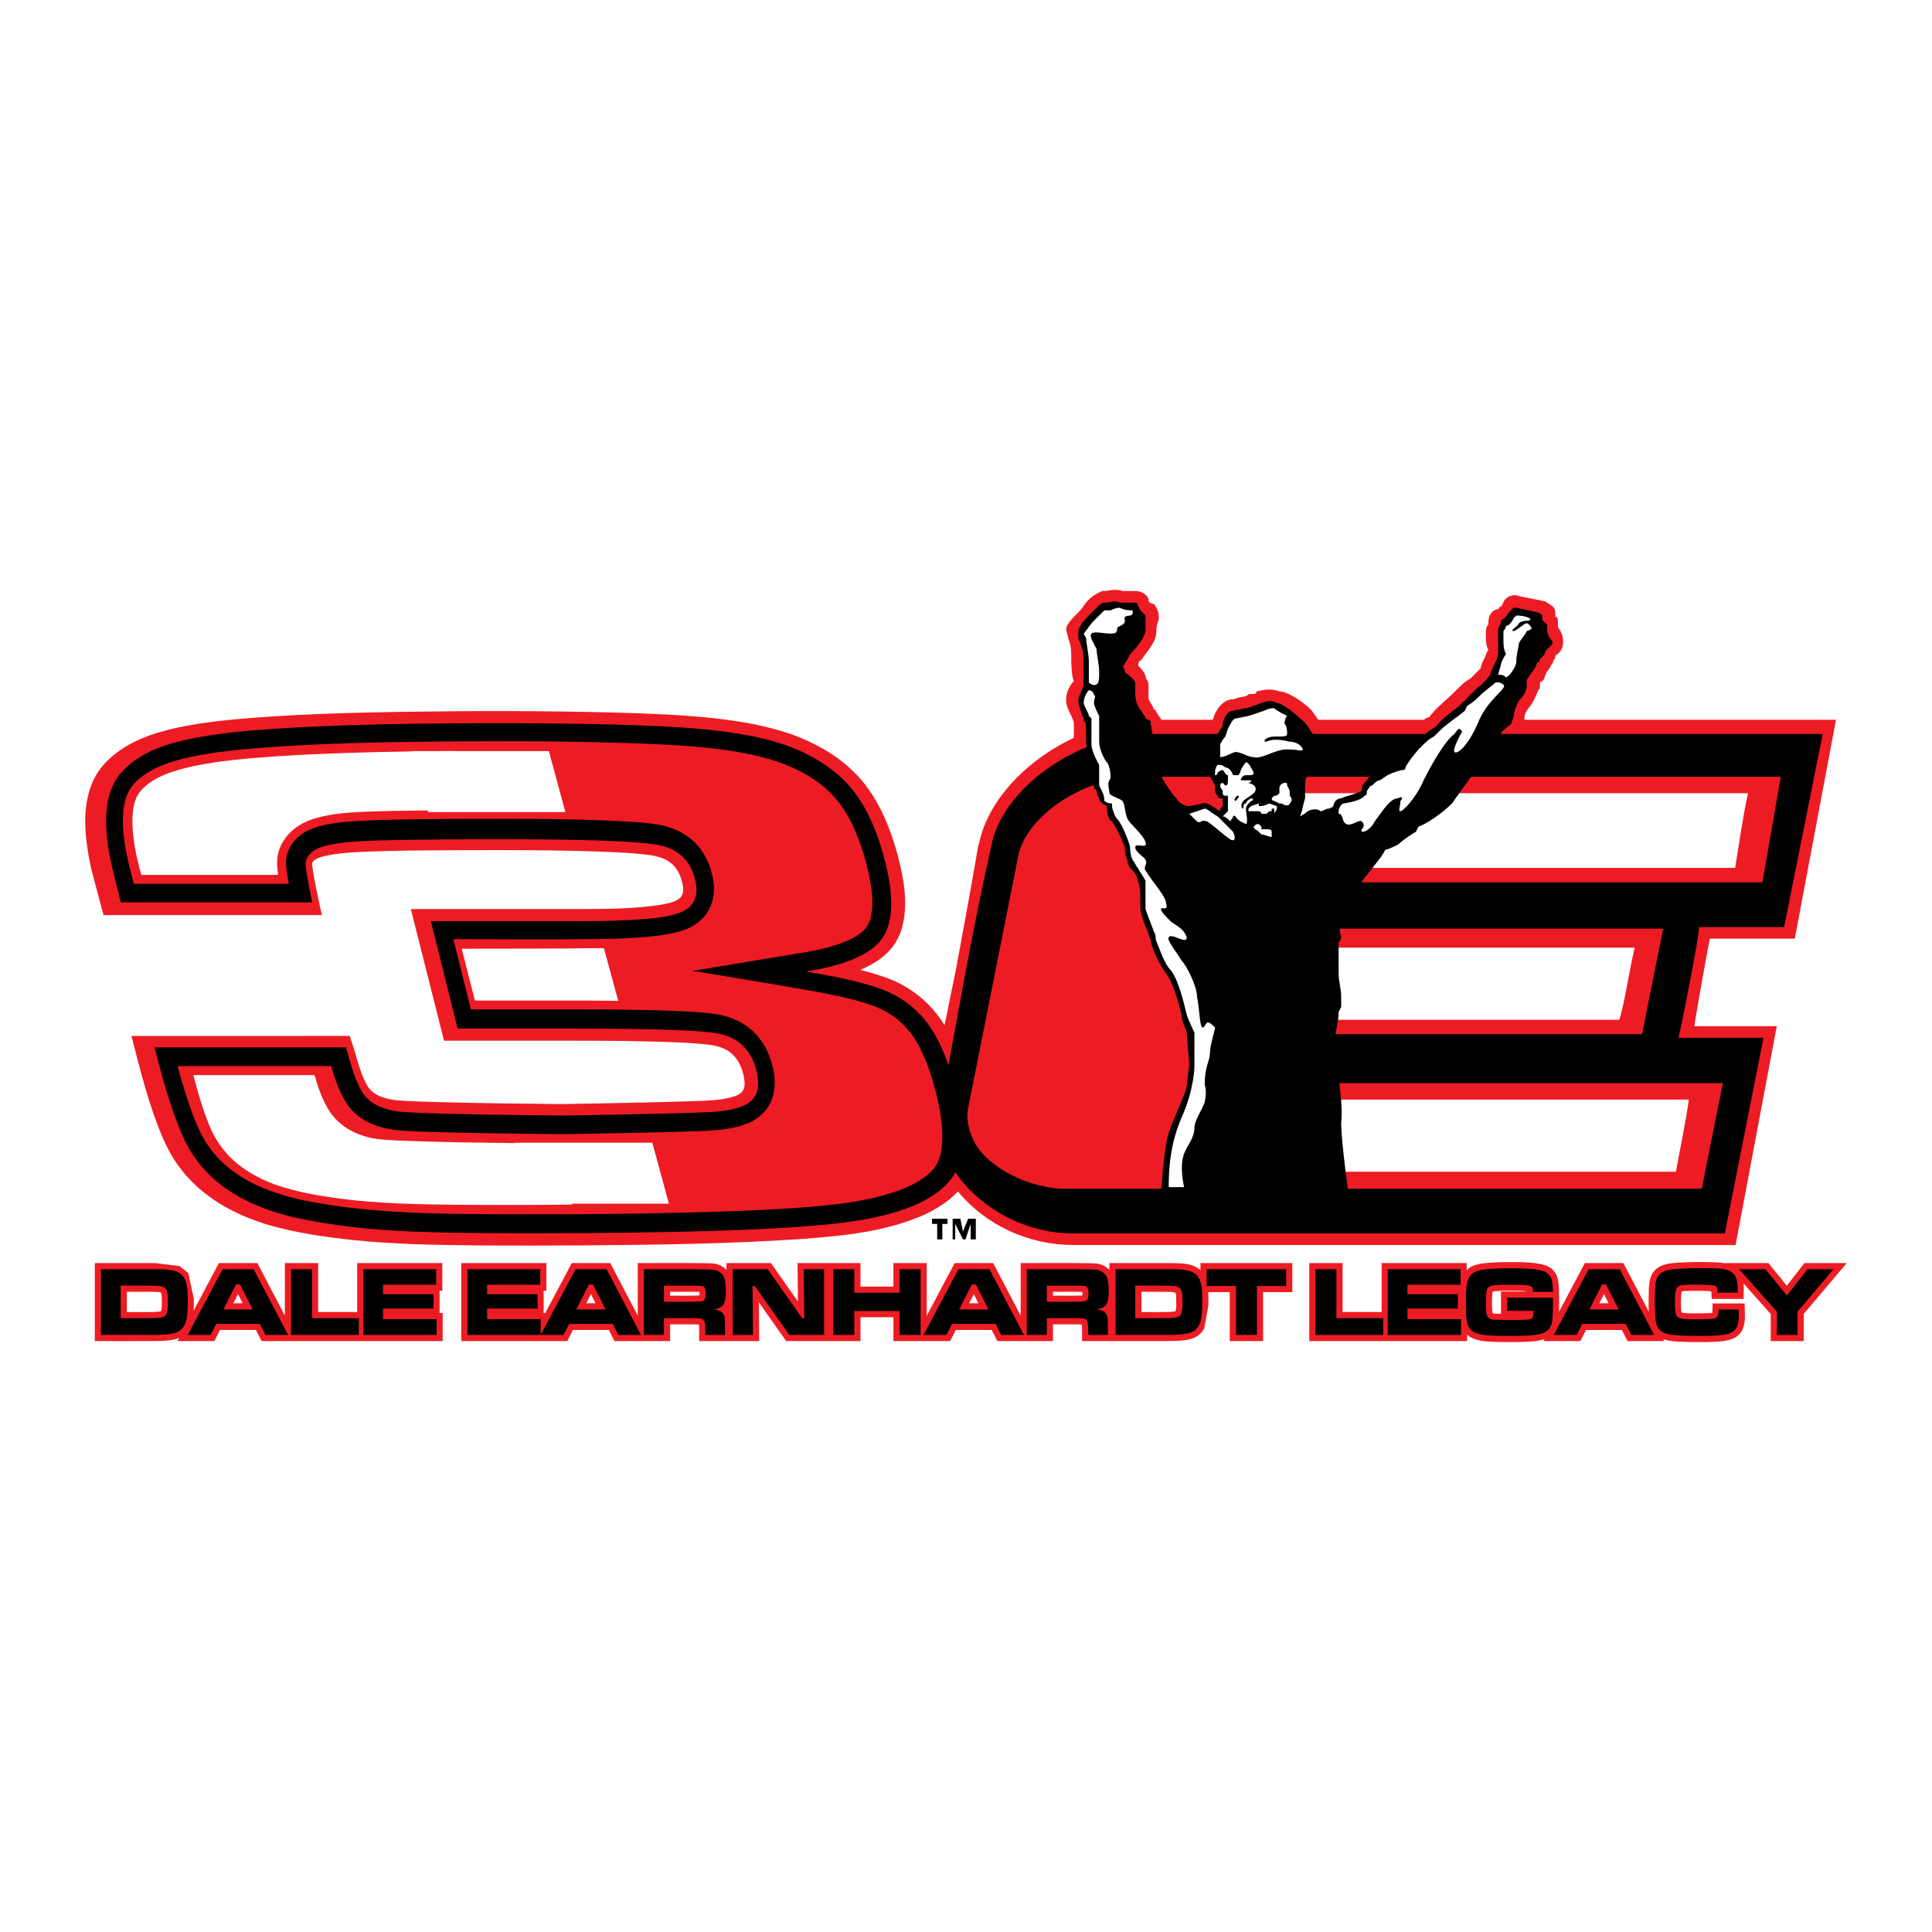 <?xml version="1.0" encoding="utf-8"?>
<!-- Generator: Adobe Illustrator 13.0.0, SVG Export Plug-In . SVG Version: 6.00 Build 14948)  -->
<!DOCTYPE svg PUBLIC "-//W3C//DTD SVG 1.0//EN" "http://www.w3.org/TR/2001/REC-SVG-20010904/DTD/svg10.dtd">
<svg version="1.0" id="Layer_1" xmlns="http://www.w3.org/2000/svg" xmlns:xlink="http://www.w3.org/1999/xlink" x="0px" y="0px"
	 width="192.756px" height="192.756px" viewBox="0 0 192.756 192.756" enable-background="new 0 0 192.756 192.756"
	 xml:space="preserve">
<g>
	<polygon fill-rule="evenodd" clip-rule="evenodd" fill="#FFFFFF" points="0,0 192.756,0 192.756,192.756 0,192.756 0,0 	"/>
	<path fill-rule="evenodd" clip-rule="evenodd" fill="#ED1C24" d="M179.068,93.647l4.11-21.835c0,0-27.23,0-31.084,0l0,0v-0.257
		c0-0.257,0.257-0.771,0.514-1.028c0.771-1.027,0.771-1.798,1.028-1.798v-0.514l0,0l0,0c0-0.257,0.257-0.257,0.257-0.257
		c0.257-0.257,0.257-0.771,0.514-1.027s0.257-0.514,0.514-0.771c0,0,0-0.257,0.257-0.514V65.39c0.514-0.257,0.771-0.771,0.771-1.285
		l0,0l0,0c0-0.513,0-0.77-0.514-1.541v-0.257c0-0.513,0-0.77-0.257-0.77c0-0.514,0-0.771-0.257-1.028l0,0l-0.771-0.514l-2.569-0.514
		c-0.514-0.257-1.284,0-1.541,0.514l-0.257,0.514c-0.257,0-0.257,0.257-0.257,0.257l0,0c-0.514,0-1.027,0.514-1.027,1.284v-0.256
		l0,0v0.513c-0.257,0.257-0.257,0.514-0.257,1.028c0,0.513,0,1.027,0.257,1.541c-0.257,0.257-0.257,0.514-0.257,0.514
		c-0.257,0.514-0.514,1.027-0.514,1.285c-0.257,0.257-0.771,0.771-1.028,1.027c-0.514,0.257-1.027,0.771-1.541,1.285l-0.257,0.257
		c-0.514,0.514-1.799,1.542-2.312,2.312c-0.257,0-0.514,0.257-0.514,0.257c-0.257,0-0.257,0-0.257,0c-0.514,0-8.991,0-10.275,0
		c-0.257-0.257-0.514-0.771-0.771-1.027c-0.771-0.771-2.312-1.798-3.083-1.798c-0.771-0.257-1.284-0.257-2.312,0l0,0
		c0,0.257-0.257,0.257-0.771,0.257c0,0-0.256,0.257-0.514,0.257c-0.256,0-1.027,0.257-1.027,0.257c-1.027,0-1.798,1.028-2.055,2.055
		h-0.257c-0.771,0-3.597,0-4.881,0l-0.514-0.771c0,0,0-0.256-0.257-0.256c0-0.257-0.257-0.514-0.514-1.028c0,0,0-0.771,0-1.027
		c0-0.514,0-0.771-0.257-1.028c0-0.514-0.515-1.027-0.771-1.285c0,0,0-0.514,0.257-0.514c0.515-0.771,1.542-1.798,1.542-2.826
		c0-0.771,0.257-1.284,0.257-1.284v-0.257c0-0.514-0.257-1.028-0.514-1.285c0,0-0.257,0-0.514-0.257v-0.257
		c-0.257-0.514-0.771-0.771-1.285-0.771c0,0-0.771,0-1.284,0c-0.771-0.257-1.541,0-1.798,0h-0.257
		c-0.515,0.257-1.285,0.514-2.056,1.798c-1.027,1.028-1.541,1.541-1.541,2.055l0.257,1.027c0.257,0.514,0.257,1.285,0.257,2.055
		c0,0,0,1.542,0.257,2.055c-0.514,0.514-0.771,1.285-0.771,1.798v0.257c0,0.514,0.514,1.284,0.771,2.055l0,0v0.771
		c0,0.257,0,0.514,0,0.771c-4.881,2.312-8.734,6.422-9.505,10.789v-0.257c-0.257,1.542-0.771,4.624-2.312,12.845l-1.081,5.295
		c-0.484-0.773-1.032-1.478-1.684-2.135c-1.012-0.988-2.152-1.756-3.445-2.33c-1.062-0.449-2.167-0.767-3.283-1.048
		c0.661-0.287,1.271-0.608,1.867-1.014c0.611-0.446,1.102-0.913,1.54-1.532c0.266-0.415,0.466-0.82,0.639-1.281
		c0.802-2.407,0.354-5.036-0.262-7.433c-0.151-0.565-0.314-1.125-0.493-1.682c-0.341-1.026-0.733-2.015-1.209-2.986
		c-0.552-1.088-1.183-2.085-1.968-3.02c-0.792-0.91-1.661-1.678-2.646-2.373c-1.364-0.931-2.822-1.645-4.374-2.203
		c-2.492-0.858-5.087-1.293-7.7-1.589c-3.295-0.352-6.614-0.472-9.925-0.565c-7.171-0.185-14.355-0.179-21.527-0.066
		c-5.376,0.095-10.766,0.246-16.124,0.725c-2.688,0.252-5.417,0.593-8.008,1.381c-0.92,0.292-1.797,0.643-2.649,1.098
		c-0.99,0.549-1.855,1.193-2.622,2.03c-0.45,0.513-0.786,1.033-1.085,1.646c-0.494,1.132-0.698,2.236-0.769,3.465l-0.012,0.715
		c0.034,1.658,0.293,3.246,0.665,4.859l1.161,4.355h21.78c-0.263-1.23-0.534-2.459-0.761-3.696
		c-0.069-0.383-0.135-0.766-0.184-1.151c-0.014-0.118-0.07-0.316,0.003-0.42c0.285-0.387,0.815-0.518,1.254-0.628
		c1.067-0.249,2.172-0.332,3.264-0.392c3.312-0.166,6.642-0.167,9.958-0.183c4.918-0.019,9.844-0.033,14.759,0.157
		c1.549,0.066,3.12,0.129,4.655,0.361c0.888,0.152,1.65,0.438,2.261,1.125c0.465,0.563,0.72,1.245,0.821,1.964
		c0.053,0.496,0.022,0.906-0.383,1.234c-0.539,0.393-1.314,0.508-1.953,0.616c-2.436,0.375-4.956,0.398-7.415,0.412l-17.397,0
		l3.313,13.136h12.706c3.628,0.002,7.263,0.015,10.888,0.18c0.974,0.049,1.949,0.103,2.917,0.228
		c0.675,0.099,1.271,0.257,1.854,0.622c0.974,0.665,1.449,1.746,1.601,2.891c0.026,0.253,0.032,0.491-0.017,0.742
		c-0.149,0.62-0.681,0.8-1.237,0.963c-1.197,0.332-2.451,0.357-3.683,0.4c-4.44,0.146-8.884,0.218-13.326,0.297
		c-4.104-0.041-8.208-0.089-12.311-0.198c-1.305-0.037-2.613-0.071-3.916-0.165c-1.041-0.084-2.359-0.371-3.003-1.28
		c-0.133-0.197-0.246-0.401-0.353-0.614c-0.457-0.945-0.721-1.934-1.015-2.936c-0.159-0.539-0.34-1.073-0.514-1.607H13.12
		c0.861,3.391,1.706,6.832,3.074,10.062c0.349,0.801,0.734,1.553,1.195,2.298c0.357,0.534,0.728,1.029,1.14,1.521
		c0.433,0.482,0.875,0.924,1.356,1.358c0.639,0.539,1.284,1.012,1.987,1.463c0.75,0.45,1.5,0.841,2.296,1.203
		c0.856,0.361,1.708,0.67,2.596,0.947c2.734,0.787,5.579,1.201,8.404,1.505c4.204,0.436,8.431,0.503,12.655,0.542
		c3.751,0.029,7.502,0.017,11.254-0.01c6.946-0.061,13.909-0.158,20.841-0.63c4.179-0.308,8.515-0.716,12.379-2.457
		c0.87-0.419,1.652-0.88,2.413-1.477c0.308-0.26,0.595-0.525,0.859-0.812c2.829,3.407,7.078,5.347,11.57,5.347h66.021l4.11-21.835
		c0,0-6.423,0-8.221,0c0.257-1.799,1.284-7.45,1.541-8.734C172.133,93.647,179.068,93.647,179.068,93.647L179.068,93.647
		L179.068,93.647z M121.012,71.812c-0.257,0-0.257,0-0.257,0l0,0C120.755,71.812,120.755,71.812,121.012,71.812L121.012,71.812z"/>
	<path fill-rule="evenodd" clip-rule="evenodd" fill="#FFFFFF" d="M121.994,74.514c0-0.258,0-0.516,0.258-0.774l0.257-1.024
		c0.258-0.516,0.514-1.028,0.771-1.028l1.284-0.257l0,0l1.542-0.516c0.77-0.255,0.77,0,1.283,0c0,0,0.514,0.257,1.028,0.516
		c0,0.257-0.258,0.512,0,0.77c0,0.516,0,1.028,0,1.286c0,0.254-0.258,0-1.028,0c-1.027,0.254-1.542,0.77-1.027,0.512
		c0.514,0,1.284,0,2.312,0c0.771,0.257,1.542,0.77,1.542,1.028c-0.258,0.257-0.514-0.258-1.542-0.258
		c-1.284,0.258-2.826,1.028-3.34,1.028s-1.54-0.512-2.054-0.512c-0.258,0-1.028,0.258-1.286,0.258
		C121.994,75.284,121.994,74.768,121.994,74.514L121.994,74.514L121.994,74.514z"/>
	<path fill-rule="evenodd" clip-rule="evenodd" fill="#FFFFFF" d="M109.151,62.183c0.514-0.516,1.026-1.028,1.026-1.286l0,0h0.514
		c0.258,0,0.771-0.258,1.028,0c0.514,0,1.027,0,1.284,0c0,0.258,0,0.258,0,0.258c0,0.512-1.026,0.258-0.771,0.77
		c0,0.512-0.771,0.512-0.771,1.028c0,0.258-0.258,0.258-0.771,0.258s-1.54-0.258-1.798,0c-0.256,0.254,0.258,1.024,0.514,1.54
		c0,0.512,0.258,1.798,0.258,2.313c0,0.771,0,1.283-0.514,1.54c0,0-0.258-0.257-0.258-0.516c-0.256-0.77-0.256-2.052-0.256-2.052
		c0-0.773-0.258-1.801-0.258-2.313c0,0,0-0.512-0.256-0.512C108.38,62.953,108.894,62.438,109.151,62.183L109.151,62.183
		L109.151,62.183z"/>
	<path fill-rule="evenodd" clip-rule="evenodd" fill="#FFFFFF" d="M152.565,63.211c-0.258,0-0.771,0.77-1.028,1.024
		c0,0.258,0,1.286-0.257,1.801c0,0.77-0.515,1.798-1.026,1.54c-0.258,0-0.514-0.257-0.514-0.257c0-0.255,0-0.513,0.256-1.028
		c0.258-0.512,0.258-0.77,0.258-1.028l0,0l0,0c0-0.512,0-1.028,0-1.54c0-0.258,0-0.512,0-0.512c0-0.516,0.256-0.516,0.256-0.773
		c0,0,0.514-0.254,0.771-0.512c0,0,0.257-0.258,0.257-0.512c0.257,0,0.771,0.254,1.284,0.254v0.258
		c-0.256,0.258-1.027,0-1.027,0.258c0,0.254-1.028,0.77-0.771,0.77c0.257,0,1.028-0.516,1.284-0.516
		c0.258,0,0.771,0.258,0.771,0.258S152.821,62.953,152.565,63.211L152.565,63.211L152.565,63.211z"/>
	<path fill-rule="evenodd" clip-rule="evenodd" fill="#FFFFFF" d="M125.848,80.42c0.259,0,0.772,0,0.772,0l0.77,0.258l0,0
		c0,0.258,0,0.516-0.258,0.516l0,0l0,0c0-0.258,0-0.258,0-0.258h-0.256l0,0c0,0.258,0,0.258-0.256,0.258h-0.258h-0.515
		c0-0.258-0.256-0.258-0.514-0.258c0,0-0.256,0-0.514,0c-0.256,0-0.256,0-0.256,0c0-0.258,0.256-0.258,0.256-0.258
		c0.258-0.258,0.771-0.258,0.771-0.258l0,0C125.848,80.42,125.848,80.42,125.848,80.42L125.848,80.42L125.848,80.42z"/>
	<path fill-rule="evenodd" clip-rule="evenodd" fill="#FFFFFF" d="M127.132,80.166c0-0.258-0.256-0.258,0-0.516
		c0,0,0-0.258,0.258-0.258h0.257c0.257-0.254,0-0.512,0-0.512c0.257-0.258,0.514-0.512,0.771-0.512h0.256v0.512
		c0,0.258,0,0.512,0,0.512c0.258,0.516,0.258,0.773,0.258,1.028c-0.258,0.258-0.771,0-1.028,0l-0.257-0.254h-0.257
		C127.132,80.166,127.132,80.166,127.132,80.166L127.132,80.166L127.132,80.166z"/>
	<path fill-rule="evenodd" clip-rule="evenodd" d="M123.28,80.166c-0.258,0,0-0.773,0.514-0.773L123.28,80.166L123.28,80.166
		L123.28,80.166z"/>
	<path fill-rule="evenodd" clip-rule="evenodd" d="M154.877,63.981c0,0-0.514-0.516-0.514-1.028v-0.516
		c0-0.254-0.258-0.254-0.258-0.254s0-0.258-0.256-0.258v-0.258c0-0.254,0-0.254,0-0.254l-0.258-0.258l-2.312-0.516
		c-0.257,0-0.257,0-0.257,0l-0.514,0.516c-0.256,0.512-0.77,0.77-0.77,0.77s0,0,0,0.258c0,0,0,0-0.259,0.512c0,0.258,0,0.516,0,0.77
		c0,0.77,0,1.286,0,1.543c0,0.254,0,0.512-0.256,1.028c-0.258,0.512-0.514,1.028-0.514,1.283c-0.258,0.257-0.771,1.028-1.284,1.285
		c-0.514,0.512-1.027,1.028-1.285,1.286l-0.515,0.512c-0.256,0.258-1.798,1.286-2.312,2.056l-0.77,0.512
		c-0.258,0.257-0.771,0.516-1.542,1.285c-0.771,1.028-1.284,1.798-1.284,2.056c-0.258,0-1.027,0-1.542,0.512l-0.77,0.258
		c-0.258,0.258-0.772,0.258-1.028,0.77c-0.258,0.258-0.514,0.516-0.514,0.771v0.258c-0.256,0.258-1.542,0.512-2.056,0.77
		c-0.514,0-0.771,0.516-0.771,0.77c-0.256,0.258-0.514,0.258-0.514,0.258c-0.256,0-0.514,0.258-0.77,0.258
		c-0.259-0.258-0.772-0.258-1.286,0c0,0-0.256,0.258-0.77,0.512c0.256-0.512,0.256-1.028,0.514-1.798v-1.54
		c0,0,0.256-1.028,0.256-1.286c0,0,0.514,0,0.771,0c0.771,0.258,1.284,0.258,1.284-0.257l0,0c0-1.024-1.028-1.54-1.798-1.798l0,0
		c0-0.254,0-0.512,0-0.512l0.256-1.028c-0.256-0.257-0.514-1.028-1.283-1.54c-0.515-0.516-1.799-1.543-2.312-1.543
		c-0.514-0.254-0.77-0.254-1.542,0c0,0-1.283,0.516-1.541,0.516l-1.284,0.255c-0.514,0-1.028,0.773-1.028,1.543l-0.514,0.77
		c0,0.258-0.256,0.512-0.256,0.771c0,0.257,0,0.257,0,0.516c0,0.512,0,1.028,0,1.282l0,0c0,0-0.514,0.516-0.514,1.028l0,0
		c0,0.516,0,0.771,0.257,1.028l0.257,0.516c0,0,0,0.254,0,0.512s0.256,0.512,0.256,0.512c0,0.258,0.258,0.258,0.514,0.258
		c0,0.258,0,0.77,0,0.77c-0.256,0.258-0.256,0.258-0.256,0.516c-0.514-0.258-1.284-1.028-1.798-0.77c0,0-1.028,0.254-1.542,0.254
		c0,0-0.77-0.254-1.027-0.77c-0.515-0.512-1.284-1.798-1.284-1.798c-0.258-0.257-0.514-2.056-0.514-2.056v-0.254
		c0,0-0.515-0.774-0.771-1.028c0-0.258,0.256-0.258,0.256-0.774l0,0l-0.256-1.54c0-0.257,0-0.257,0-0.257l-0.514-0.255
		c0-0.257-0.514-0.773-0.771-1.286c-0.257-0.512-0.257-1.027-0.257-1.54c0-0.258,0-0.774,0-0.774
		c-0.257-0.512-0.77-0.77-1.027-1.024c0,0,0-0.516-0.256-0.516c0.256-0.258,0.77-1.286,0.77-1.286
		c0.257-0.254,1.284-1.282,1.542-2.31c0-0.77,0-1.286,0-1.286v-0.254l0,0l-0.514-0.516l-0.258-0.512
		c0-0.258-0.257-0.258-0.257-0.258s-0.77,0-1.541,0c-0.515-0.258-1.028,0-1.284,0h-0.258c-0.257,0-0.513,0.258-1.54,1.286
		c-1.028,1.024-1.028,1.54-1.028,1.54l0,0v0.77c0.256,0.512,0.515,1.286,0.515,2.056c0,0,0,2.31,0,2.568
		c0,0.257-0.515,1.028-0.515,1.543l0,0c0,0.512,0.256,1.024,0.515,1.797v0.255c0.256,0,0.256,0.516,0.256,1.028v1.028
		c0,1.028,0.514,2.056,0.514,2.313c0,0.512,0.258,1.798,0.258,2.31l0.256,0.258c0,0.258,0.258,0.77,0.258,0.77
		c0,0.258,0.256,0.516,0.771,0.77c0,0.258,0,1.286,0.514,1.543c0.256,0.254,1.028,1.798,1.284,2.568c0,0.258,0,0.77,0.258,1.286
		c0,0.512,0.256,0.77,0.513,1.028c0.257,0.254,0.514,0.77,0.514,1.028c0.258,0.512,0.258,1.282,0.258,1.797v0.771
		c0,1.028,0.77,2.567,0.77,2.567s0,0.258,0.258,0.77c0,0.516,0.771,2.314,1.54,3.342c0.772,1.027,1.286,3.08,1.542,4.107
		c0,0.773,0.514,1.544,0.514,1.798c0,0.258,0.257,3.084,0.257,3.084l-0.257,2.313l0,0c-0.256,1.028-1.283,3.08-1.798,4.624
		c-0.514,1.54-0.771,6.163-0.771,6.421h18.754c0-0.258-0.771-5.394-0.771-7.449c0.258-1.798-0.514-6.679-0.771-6.421
		c0-0.258,0-0.258,0-0.517c0-0.512,0-0.77,0-1.027c0.257-1.028,0.514-2.311,0.514-3.08l0.257-0.516c0-0.258,0-0.513,0-1.028
		c0-0.77-0.257-1.54-0.257-2.31c0-0.258,0-0.516,0-0.773c0-0.254,0-0.513,0-1.025v-0.773v-0.512c0,0,0.257-0.258,0.257-0.512
		c0-0.258-0.257-0.774-0.257-2.056c0,0,0,0,0-0.258l0,0c0.257-0.516,0.771-1.286,0.771-1.54l0.514-0.257l1.284-1.798
		c1.028-1.286,2.056-2.571,2.056-2.826c0.258,0,1.284-0.516,1.284-0.516c0.258-0.254,1.286-1.028,1.8-1.282l0.256-0.516
		c0.771-0.258,2.312-1.282,3.34-2.31c0,0,1.798-2.571,2.056-2.826c0.256,0,0.771-0.516,1.54-1.544
		c0.771-1.028,1.027-2.31,1.286-2.568c0-0.257,0.77-0.77,1.025-1.028l0.258-0.77c0-0.516,0.257-1.028,0.514-1.54
		c0.771-0.774,0.771-1.286,0.771-1.543l0,0l0,0c0,0,0-0.258,0-0.512l0.514-0.771c0.258-0.258,0.515-0.773,0.515-1.028h0.256
		c0,0,0,0,0-0.258l0.514-0.516c0,0,0-0.254,0.258-0.512c0.256-0.258,0.514-0.516,0.514-0.516V63.981L154.877,63.981L154.877,63.981z
		"/>
	<path fill-rule="evenodd" clip-rule="evenodd" fill="#FFFFFF" d="M174.399,88.127l1.8-10.533h-61.396
		c-5.138,0-10.791,3.854-11.561,7.965l-4.882,25.174c-0.256,1.285,0.258,3.083,1.286,4.369c1.798,2.052,4.623,3.338,7.449,3.596
		h61.396l2.056-10.533c0,0-32.625,0-45.983,0l0.77-4.882c11.303,0,37.507,0,37.507,0l2.056-10.533c0,0-27.745,0-37.507,0
		l1.028-4.624C138.437,88.127,174.399,88.127,174.399,88.127L174.399,88.127L174.399,88.127z"/>
	<path fill-rule="evenodd" clip-rule="evenodd" d="M177.997,92.497l3.854-19.269h-67.048c-7.193,0-14.9,5.394-15.928,11.303l0,0
		c-0.257,1.286-1.028,4.366-2.568,12.589l-2.312,12.585c-0.258,0.773-0.258,1.286-0.258,1.798c0,2.313,0.772,4.627,2.312,6.425
		c2.569,3.08,6.68,5.136,11.047,5.136h64.992l3.854-19.521c0,0-7.193,0-8.477,0c0.257-1.028,2.055-10.018,2.055-11.045
		C170.548,92.497,177.997,92.497,177.997,92.497L177.997,92.497L177.997,92.497z"/>
	<path fill-rule="evenodd" clip-rule="evenodd" fill="#ED1C24" d="M175.833,88.029l1.838-10.533h-64.062
		c-5.36,0-11.244,3.854-12.032,7.965l-5,25.174c-0.262,1.285,0.28,3.083,1.357,4.369c1.884,2.052,4.837,3.338,7.786,3.596h64.062
		l2.105-10.533c0,0-34.041,0-47.979,0l0.785-4.882c11.794,0,39.135,0,39.135,0l2.105-10.533c0,0-28.949,0-39.134,0l1.055-4.624
		C138.309,88.029,175.833,88.029,175.833,88.029L175.833,88.029L175.833,88.029z"/>
	<path fill-rule="evenodd" clip-rule="evenodd" fill="#FFFFFF" d="M125.848,79.138c-4.88,0-8.991,37.763-1.027,37.763
		c15.929,0,36.992,0,42.388,0c0.257-1.544,1.026-5.14,1.284-7.195c-3.34,0-45.983,0-45.983,0l1.542-7.962c0,0,35.192,0,37.506,0
		c0.514-1.543,1.026-5.139,1.54-7.194c-3.34,0-37.763,0-37.763,0l1.798-7.962c0,0,43.416,0,45.984,0
		c0.258-1.543,0.77-5.139,1.283-7.449C171.832,79.138,142.289,79.138,125.848,79.138L125.848,79.138L125.848,79.138z"/>
	<path fill-rule="evenodd" clip-rule="evenodd" d="M154.877,63.981c0,0-0.514-0.516-0.514-1.028v-0.516
		c0-0.254-0.258-0.254-0.258-0.254s0-0.258-0.256-0.258v-0.258c0-0.254,0-0.254,0-0.254l-0.258-0.258l-2.312-0.516
		c-0.257,0-0.257,0-0.257,0l-0.514,0.516c-0.256,0.512-0.77,0.77-0.77,0.77s0,0,0,0.258c0,0,0,0-0.259,0.512c0,0.258,0,0.516,0,0.77
		c0,0.77,0,1.286,0,1.543c0,0.254,0,0.512-0.256,1.028c-0.258,0.512-0.514,1.028-0.514,1.283c-0.258,0.257-0.771,1.028-1.284,1.285
		c-0.514,0.512-1.027,1.028-1.285,1.286l-0.515,0.512c-0.256,0.258-1.798,1.286-2.312,2.056l-0.77,0.512
		c-0.258,0.257-0.771,0.516-1.542,1.285c-0.771,1.028-1.284,1.798-1.284,2.056c-0.258,0-1.027,0-1.542,0.512l-0.77,0.258
		c-0.258,0.258-0.772,0.258-1.028,0.77c-0.258,0.258-0.514,0.516-0.514,0.771v0.258c-0.256,0.258-1.542,0.512-2.056,0.77
		c-0.514,0-0.771,0.516-0.771,0.77c-0.256,0.258-0.514,0.258-0.514,0.258c-0.256,0-0.514,0.258-0.77,0.258
		c-0.259-0.258-0.772-0.258-1.286,0c0,0-0.256,0.258-0.77,0.512c0.256-0.512,0.256-1.028,0.514-1.798v-1.54
		c0,0,0.256-1.028,0.256-1.286c0,0,0.514,0,0.771,0c0.771,0.258,1.284,0.258,1.284-0.257l0,0c0-1.024-1.028-1.54-1.798-1.798l0,0
		c0-0.254,0-0.512,0-0.512l0.256-1.028c-0.256-0.257-0.514-1.028-1.283-1.54c-0.515-0.516-1.799-1.543-2.312-1.543
		c-0.514-0.254-0.77-0.254-1.542,0c0,0-1.283,0.516-1.541,0.516l-1.284,0.255c-0.514,0-1.028,0.773-1.028,1.543l-0.514,0.77
		c0,0.258-0.256,0.512-0.256,0.771c0,0.257,0,0.257,0,0.516c0,0.512,0,1.028,0,1.282l0,0c0,0-0.514,0.516-0.514,1.028l0,0
		c0,0.516,0,0.771,0.257,1.028l0.257,0.516c0,0,0,0.254,0,0.512s0.256,0.512,0.256,0.512c0,0.258,0.258,0.258,0.514,0.258
		c0,0.258,0,0.77,0,0.77c-0.256,0.258-0.256,0.258-0.256,0.516c-0.514-0.258-1.284-1.028-1.798-0.77c0,0-1.028,0.254-1.542,0.254
		c0,0-0.77-0.254-1.027-0.77c-0.515-0.512-1.284-1.798-1.284-1.798c-0.258-0.257-0.514-2.056-0.514-2.056v-0.254
		c0,0-0.515-0.774-0.771-1.028c0-0.258,0.256-0.258,0.256-0.774l0,0l-0.256-1.54c0-0.257,0-0.257,0-0.257l-0.514-0.255
		c0-0.257-0.514-0.773-0.771-1.286c-0.257-0.512-0.257-1.027-0.257-1.54c0-0.258,0-0.774,0-0.774
		c-0.257-0.512-0.77-0.77-1.027-1.024c0,0,0-0.516-0.256-0.516c0.256-0.258,0.77-1.286,0.77-1.286
		c0.257-0.254,1.284-1.282,1.542-2.31c0-0.77,0-1.286,0-1.286v-0.254l0,0l-0.514-0.516l-0.258-0.512
		c0-0.258-0.257-0.258-0.257-0.258s-0.77,0-1.541,0c-0.515-0.258-1.028,0-1.284,0h-0.258c-0.257,0-0.513,0.258-1.54,1.286
		c-1.028,1.024-1.028,1.54-1.028,1.54l0,0v0.77c0.256,0.512,0.515,1.286,0.515,2.056c0,0,0,2.31,0,2.568
		c0,0.257-0.515,1.028-0.515,1.543l0,0c0,0.512,0.256,1.024,0.515,1.797v0.255c0.256,0,0.256,0.516,0.256,1.028v1.028
		c0,1.028,0.514,2.056,0.514,2.313c0,0.512,0.258,1.798,0.258,2.31l0.256,0.258c0,0.258,0.258,0.77,0.258,0.77
		c0,0.258,0.256,0.516,0.771,0.77c0,0.258,0,1.286,0.514,1.543c0.256,0.254,1.028,1.798,1.284,2.568c0,0.258,0,0.77,0.258,1.286
		c0,0.512,0.256,0.77,0.513,1.028c0.257,0.254,0.514,0.77,0.514,1.028c0.258,0.512,0.258,1.282,0.258,1.797v0.771
		c0,1.028,0.77,2.567,0.77,2.567s0,0.258,0.258,0.77c0,0.516,0.771,2.314,1.54,3.342c0.772,1.027,1.286,3.08,1.542,4.107
		c0,0.773,0.514,1.544,0.514,1.798c0,0.258,0.257,3.084,0.257,3.084l-0.257,2.313l0,0c-0.256,1.028-1.283,3.08-1.798,4.624
		c-0.514,1.54-0.771,6.163-0.771,6.421h18.754c0-0.258-0.771-5.394-0.771-7.449c0.258-1.798-0.514-6.679-0.771-6.421
		c0-0.258,0-0.258,0-0.517c0-0.512,0-0.77,0-1.027c0.257-1.028,0.514-2.311,0.514-3.08l0.257-0.516c0-0.258,0-0.513,0-1.028
		c0-0.77-0.257-1.54-0.257-2.31c0-0.258,0-0.516,0-0.773c0-0.254,0-0.513,0-1.025v-0.773v-0.512c0,0,0.257-0.258,0.257-0.512
		c0-0.258-0.257-0.774-0.257-2.056c0,0,0,0,0-0.258l0,0c0.257-0.516,0.771-1.286,0.771-1.54l0.514-0.257l1.284-1.798
		c1.028-1.286,2.056-2.571,2.056-2.826c0.258,0,1.284-0.516,1.284-0.516c0.258-0.254,1.286-1.028,1.8-1.282l0.256-0.516
		c0.771-0.258,2.312-1.282,3.34-2.31c0,0,1.798-2.571,2.056-2.826c0.256,0,0.771-0.516,1.54-1.544
		c0.771-1.028,1.027-2.31,1.286-2.568c0-0.257,0.77-0.77,1.025-1.028l0.258-0.77c0-0.516,0.257-1.028,0.514-1.54
		c0.771-0.774,0.771-1.286,0.771-1.543l0,0l0,0c0,0,0-0.258,0-0.512l0.514-0.771c0.258-0.258,0.515-0.773,0.515-1.028h0.256
		c0,0,0,0,0-0.258l0.514-0.516c0,0,0-0.254,0.258-0.512c0.256-0.258,0.514-0.516,0.514-0.516V63.981L154.877,63.981L154.877,63.981z
		"/>
	<path fill-rule="evenodd" clip-rule="evenodd" fill="#FFFFFF" d="M121.738,74.256c0,0,0.256-0.516,0.514-0.77l0.257-0.771
		c0.258-0.516,0.514-1.028,0.771-1.028l1.284-0.257l0,0l1.542-0.516c0.514-0.255,0.77-0.255,1.025-0.255
		c0.258,0.255,0.771,0.512,1.286,0.771c0,0-0.258,0.257-0.258,0.77c0.258,0.258,0.258,0.771,0.258,1.028
		c0,0.258-0.258,0.258-1.286,0.258c-0.77,0-1.284,0.512-0.77,0.512c0.514-0.258,1.284-0.258,2.312,0c0.771,0,1.284,0.516,1.284,0.77
		c0,0.258-0.256,0-1.54,0c-1.286,0-2.57,1.028-3.34,0.774c-0.514,0-1.284-0.516-1.798-0.516c-0.258,0-1.028,0.516-1.542,0.516
		C121.738,75.026,121.738,74.514,121.738,74.256L121.738,74.256L121.738,74.256z"/>
	<path fill-rule="evenodd" clip-rule="evenodd" fill="#FFFFFF" d="M118.655,81.193l1.541-0.516c0.258,0,0.771,0.516,1.284,0.77
		l1.542,1.543c0.258,0.512,0.258,1.028-0.256,0.77c-0.772-0.516-1.542-1.286-2.312-1.798c-0.771-0.258-0.514,0.254-1.027,0
		C119.169,81.706,118.912,81.448,118.655,81.193L118.655,81.193L118.655,81.193L118.655,81.193z"/>
	<path fill-rule="evenodd" clip-rule="evenodd" fill="#FFFFFF" d="M109.151,61.925c0.514-0.512,1.026-1.028,1.026-1.028l0,0h0.514
		c0.258,0,0.514-0.258,1.028-0.258c0.514,0.258,1.027,0.258,1.284,0.258v0.258c0,0.512-1.026,0-0.771,0.77
		c0,0.512-0.771,0.512-0.771,0.77c0,0.516-0.258,0.516-0.771,0.516s-1.54-0.258-1.798,0c-0.256,0.254,0.258,1.024,0.514,1.54
		c0,0.512,0.258,1.54,0.258,2.313c0,0.771,0,1.283-0.514,1.283c0,0-0.258,0-0.514-0.258c0-0.77,0-2.052,0-2.052
		c0-0.773-0.258-1.801-0.258-2.313l-0.256-0.512C108.38,62.953,108.638,62.438,109.151,61.925L109.151,61.925L109.151,61.925z"/>
	<path fill-rule="evenodd" clip-rule="evenodd" fill="#FFFFFF" d="M120.196,109.963c-0.256,0.771-1.027,1.798-1.027,2.568
		c0,1.027-0.771,1.798-1.026,2.571c-0.514,1.282,0,3.338,0,3.338h-1.542c0-3.084,0.515-5.136,1.284-6.938
		c1.284-2.826,1.284-5.136,1.284-5.136v-3.084c0-0.258,0-0.258,0-0.258s-0.514-1.024-0.771-1.798
		c-0.256-1.027-0.77-3.338-1.542-4.366c-0.77-0.77-1.283-2.568-1.54-3.083c0-0.77-0.258-0.77-0.258-1.028
		c0,0-0.514-1.282-0.77-2.056v-0.77c0-0.77,0-1.54,0-2.052c-0.258-0.516-0.514-0.774-0.771-1.286
		c-0.257-0.258-0.257-0.516-0.514-0.77c-0.257-0.516-0.257-1.286-0.257-1.286l0,0c0-0.258-0.77-2.313-1.284-2.826
		c-0.258-0.258-0.514-1.028-0.514-1.286v-0.254c-0.514,0-0.771-0.258-0.771-0.258c0-0.258,0-0.516-0.257-1.028l-0.256-0.512
		c0,0,0-1.286,0-1.801c0-0.254,0-0.254,0-0.254s-0.771-1.286-0.771-2.056v-1.028c0-0.77,0-1.285,0-1.54l-0.256-0.257
		c0-0.258-0.514-1.028-0.514-1.286l0,0c0-0.512,0.256-1.028,0.514-1.282c0.256,0,0.514,0.254,0.514,0.512c0.256,0,0,0.257,0,0.77
		c0,0.258,0.256,0.771,0.514,1.286c0,0.257,0,1.797,0,2.568c0,0.77,0.513,1.797,0.771,2.056c0.256,0.258,0.514,1.54,0.256,1.797
		c-0.256,0.258,0,1.028,0,1.286c0,0.254,1.028,0.512,1.286,0.77c0.256,0.258,0.256,1.286,0.514,1.798
		c0.256,0.512,1.54,1.54,1.798,2.313c0.256,0.77-1.028,0-1.028,0.512s1.028,1.028,1.028,1.286c0.256,0.254-0.258,0.77,0,1.028
		c0.77,1.282,2.054,2.568,2.054,3.338c0.258,0.77-0.514,0.258-0.514,0.512c0,0.258,0.514,0.774,1.027,1.286
		c0.772,0.516,1.286,0.77,1.542,1.544c0,0.77-1.542-0.516-1.798,0c-0.258,0.254,1.028,1.797,1.284,2.31
		c0.514,0.513,1.542,2.568,1.542,3.596c0.256,1.286,0.256,2.826,0.514,3.084c0.256,0,0.256-0.258,0.514-0.513
		c0.257,0,0.514,0.255,0.771,0.513c0,0.258-0.514,1.798-0.514,2.567c0,0.771-0.515,1.286-0.515,3.084
		C120.196,108.423,120.454,108.677,120.196,109.963L120.196,109.963L120.196,109.963z"/>
	<path fill-rule="evenodd" clip-rule="evenodd" fill="#FFFFFF" d="M149.996,68.604c0,0.258-1.798,1.54-2.568,3.596
		c-1.027,2.314-2.056,3.083-2.313,2.826c-0.256-0.258,0.771-2.056,0.771-2.056c-0.258-0.255-0.258-0.512-0.771,0.257
		c-0.77,0.512-2.054,2.568-3.082,4.624c-0.77,1.798-2.056,3.084-2.312,3.084c-0.258,0,0-0.516,0-1.028
		c0.256-0.258,0.256-0.516-0.258-0.258c-0.77,0-1.54,1.286-2.312,2.313c-0.515,1.028-1.54,1.282-1.284,0.77
		c0.256-0.258,0.256-0.516,0-0.77c-0.256-0.258-1.028,0.512-1.542,0.254c-0.514-0.254-0.256-1.024-0.771-1.024v-0.258l0,0
		c0-0.258,0.257-0.77,0.515-0.77c0,0,1.798-0.258,2.054-0.773c0.258,0,0.258-0.254,0.258-0.512c0.256-0.258,0.256-0.512,0.514-0.512
		c0.257-0.258,0.515-0.516,0.771-0.516l0.771-0.512c0.513-0.258,1.284-0.516,1.54-0.516c0,0,0.258,0,0.258-0.257
		c0,0,0-0.254,1.284-1.798c0.771-0.77,1.028-1.028,1.542-1.282l0.514-0.516c0.771-0.771,2.312-1.798,2.568-2.056l0.258-0.513
		c0.514-0.258,1.027-0.77,1.284-1.027c0.514-0.512,1.283-1.028,1.541-1.286h0.256C149.74,68.089,150.254,68.347,149.996,68.604
		L149.996,68.604L149.996,68.604z"/>
	<path fill-rule="evenodd" clip-rule="evenodd" fill="#FFFFFF" d="M152.308,62.953c0,0.258-0.771,1.028-0.771,1.282
		c0,0.258-0.257,1.028-0.257,1.801c0,0.512-0.771,1.54-1.026,1.54c-0.258-0.257-0.514-0.257-0.772-0.257
		c0-0.255,0.259-0.771,0.259-1.028c0.256-0.77,0.514-1.028,0.514-1.028l0,0l0,0c-0.258-0.512-0.258-1.028-0.258-1.54
		c0-0.258,0-0.512,0-0.77c0.258-0.258,0.258-0.516,0.258-0.516c0.256,0,0.512-0.254,0.77-0.77l0.257-0.254
		c0.257,0,0.771,0,1.285,0.254c0,0,0.256,0,0,0.258c-0.258,0-0.771,0-1.028,0.258c0,0.254-1.027,0.77-0.514,0.77
		c0.257,0,1.028-0.77,1.284-0.77c0.258,0,0.514,0.512,0.514,0.512S152.565,62.953,152.308,62.953L152.308,62.953L152.308,62.953z"/>
	<path fill-rule="evenodd" clip-rule="evenodd" fill="#FFFFFF" d="M125.848,83.246l-0.256-0.254
		c-0.258-0.258-0.514-0.258-0.514-0.516l0,0c0.256-0.258,0.256-0.258,0.514-0.258l0.256,0.258v0.258c0.259,0,0.515,0,0.515,0
		c0.258,0,0.514,0,0.514,0.258c0,0,0,0,0,0.254v0.258C126.62,83.503,126.106,83.246,125.848,83.246L125.848,83.246L125.848,83.246z"
		/>
	<path fill-rule="evenodd" clip-rule="evenodd" fill="#FFFFFF" d="M125.848,80.42c0.259,0,0.772-0.254,0.772-0.254l0.77,0.254v0.258
		c0,0.258-0.258,0.258-0.258,0.516l0,0c0,0,0,0,0-0.258v-0.258h-0.256v0.258c-0.256,0-0.256,0-0.256,0l-0.258,0.258
		c-0.256,0-0.515,0-0.515,0c0-0.258-0.256-0.258-0.514-0.258c-0.256,0-0.256,0-0.77,0v-0.258c0,0,0,0,0.256-0.258l0.771-0.254v0.254
		C125.592,80.42,125.592,80.42,125.848,80.42L125.848,80.42L125.848,80.42z"/>
	<path fill-rule="evenodd" clip-rule="evenodd" fill="#FFFFFF" d="M127.132,79.908c-0.256,0-0.256-0.258-0.256-0.258
		c0.256-0.258,0.256-0.258,0.256-0.258c0.258,0,0.258,0,0.515-0.254v-0.516c0-0.254,0.257-0.512,0.514-0.512
		c0.258,0,0.258,0,0.258,0.258l0.256,0.512c0,0.258,0,0.258,0,0.512c0.258,0.258,0.258,0.516,0,0.773c0,0.254-0.514,0.254-0.771,0
		h-0.257L127.132,79.908L127.132,79.908L127.132,79.908L127.132,79.908z"/>
	<path fill-rule="evenodd" clip-rule="evenodd" fill="#FFFFFF" d="M124.307,78.11c0.258,0,0,0,0.258,0c0,0,0.256,0,0.256-0.258
		h-0.514h-0.256l0,0h-0.257c0-0.257,0.257-0.512,0.513-0.512h0.514c0.258,0,0.258-0.258,0.258-0.258
		c-0.258-0.516-0.514-1.028-0.771-1.028c0,0-0.256,0.258-0.513,0.77c0,0.258-0.258,0.516-0.258,0.516l0,0h-0.514
		c0,0-0.256-0.773-0.771-0.773c-0.258-0.254-0.514-0.254-0.514-0.254l0,0c0,0,0,0-0.258,0c0,0-0.256,0.254-0.256,0.77v0.258
		c0,0,0.256,0,0.256-0.258c0,0,0.258-0.258,0.514-0.258c0.258,0.258,0.258,0.516,0.515,0.516c0,0.254,0,0.254,0,0.512
		c0,0.258,0,0.516-0.257,0.516l-0.258-0.258c-0.256,0-0.256,0.258-0.256,0.258c0,0.254,0.256,0.512,0.256,0.512
		c0,0.258,0,0.258,0,0.258c0,0.254,0.258,0.254,0.258,0.254h0.257c0,0,0,0,0,0.258l0,0v0.258v0.77c0,0.258,0,0.258,0,0.258
		s-0.257,0.258-0.515,0.512c0.258,0,0.515,0.258,0.772,0.516c0-0.258,0.256-0.258,0.256-0.516c0.258-0.254,0.258,0.258,0.771,0.516
		l0.513,0.254c0.258-0.254,0-1.024,0-1.54c0-0.258,0.258-0.512,0.514-0.77c0.258,0,0.258-0.258,0-0.258c0,0-0.514,0.258-0.514,0.516
		c-0.256,0-0.256,0.254-0.256,0.512c-0.257,0-0.257-0.512,0-0.77c0.256-0.258,0.77-0.516,1.027-0.77
		C125.592,78.622,125.078,78.11,124.307,78.11L124.307,78.11L124.307,78.11z"/>
	<path fill-rule="evenodd" clip-rule="evenodd" d="M123.28,79.908c-0.258,0,0-0.516,0.256-0.516
		C123.794,79.392,123.28,79.908,123.28,79.908L123.28,79.908L123.28,79.908z"/>
	<path fill-rule="evenodd" clip-rule="evenodd" d="M94.532,121.594h-1.542v0.516h0.514v1.54h0.514v-1.54h0.514V121.594
		L94.532,121.594L94.532,121.594z M97.358,121.594h-0.77l-0.514,1.286l0,0l-0.258-1.286h-0.77v2.056h0.257v-1.54l0,0l0.771,1.54
		h0.256l0.514-1.54l0,0v1.54h0.514V121.594L97.358,121.594z"/>
	<path fill-rule="evenodd" clip-rule="evenodd" d="M31.142,90.027H12.05l-0.74-2.979c-1.165-4.672-0.928-7.965,0.714-9.88
		c1.038-1.234,2.56-2.178,4.564-2.832c2.001-0.654,4.843-1.138,8.52-1.455c5.624-0.484,13.749-0.726,24.373-0.726
		c9.244,0,15.957,0.184,20.14,0.545c4.181,0.364,7.44,1.042,9.776,2.037c2.473,1.045,4.396,2.441,5.762,4.186
		c1.367,1.748,2.427,4.136,3.184,7.167c0.877,3.518,0.755,6.047-0.363,7.587c-1.119,1.54-3.646,2.625-7.581,3.255
		c3.972,0.654,6.745,1.346,8.314,2.074c1.678,0.776,3.035,1.92,4.075,3.437c1.041,1.516,1.895,3.608,2.559,6.273
		c1.017,4.074,0.881,7.018-0.402,8.837c-1.629,2.231-5.203,3.704-10.716,4.42c-5.516,0.713-16.151,1.071-31.909,1.071
		c-5.824,0-10.222-0.093-13.192-0.273c-2.971-0.184-5.857-0.54-8.662-1.077c-6.182-1.191-10.243-3.931-12.179-8.218
		c-0.924-2.021-1.878-5.016-2.868-8.983h19.089c0.147,0.463,0.239,0.766,0.274,0.91c0.523,1.968,1.089,3.308,1.703,4.023
		c0.615,0.718,1.612,1.196,2.992,1.438c1.208,0.194,6.816,0.34,16.823,0.437c8.304-0.144,13.21-0.264,14.715-0.359
		s2.628-0.338,3.371-0.721c1.137-0.601,1.502-1.729,1.089-3.386c-0.515-2.063-1.775-3.3-3.781-3.709
		c-1.602-0.336-6.407-0.506-14.415-0.506H45.659L42.985,91.9H58.17c4.936,0,8.139-0.271,9.606-0.819
		c1.467-0.548,1.992-1.665,1.57-3.356c-0.444-1.781-1.559-2.901-3.341-3.353c-1.745-0.426-7.099-0.641-16.058-0.641
		c-7.419,0-12.248,0.077-14.489,0.231c-2.243,0.154-3.668,0.489-4.278,1.008c-0.454,0.377-0.684,0.776-0.689,1.202
		C30.485,86.597,30.702,87.881,31.142,90.027L31.142,90.027z"/>
	<path fill-rule="evenodd" clip-rule="evenodd" fill="#ED1C24" d="M25.66,74.639c6.293-0.496,12.622-0.609,18.932-0.664
		c6.555-0.046,13.121-0.037,19.672,0.218c2.088,0.087,4.174,0.199,6.254,0.41c2.314,0.25,4.621,0.61,6.844,1.319
		c1.739,0.58,3.375,1.392,4.799,2.556c0.747,0.632,1.373,1.317,1.929,2.123c1.298,1.949,2.044,4.218,2.562,6.486
		c0.316,1.478,0.594,3.171,0.166,4.655c-0.148,0.448-0.333,0.778-0.667,1.112c-0.351,0.323-0.732,0.562-1.153,0.784
		c-1.457,0.723-3.064,1.084-4.657,1.366L69.1,96.862c4.094,0.687,8.198,1.336,12.285,2.071c1.691,0.312,3.383,0.658,5.028,1.168
		c0.938,0.301,1.773,0.653,2.594,1.204c0.882,0.614,1.589,1.347,2.189,2.237c1.155,1.78,1.797,3.877,2.293,5.923
		c0.331,1.445,0.57,2.889,0.521,4.377c-0.056,0.947-0.214,1.939-0.81,2.71c-0.741,0.879-1.691,1.428-2.725,1.898
		c-2.268,0.968-4.71,1.409-7.145,1.708c-3.792,0.427-7.611,0.588-11.422,0.722c-7.605,0.244-15.223,0.302-22.832,0.259
		c-4.664-0.032-9.341-0.082-13.978-0.622c-1.391-0.168-2.773-0.375-4.151-0.629c-1.887-0.355-3.675-0.872-5.421-1.675
		c-0.384-0.19-0.758-0.387-1.13-0.599c-1.021-0.621-1.894-1.297-2.719-2.163c-0.412-0.463-0.77-0.929-1.112-1.445
		c-0.824-1.349-1.363-2.828-1.862-4.32c-0.36-1.101-0.688-2.21-0.993-3.327h15.335c0.409,1.443,0.92,2.967,1.851,4.166
		c1.223,1.489,3.136,2.109,5,2.263c1.337,0.097,2.68,0.134,4.02,0.173c4.088,0.109,8.178,0.157,12.267,0.199
		c4.323-0.078,8.649-0.15,12.972-0.289c1.91-0.063,3.921-0.102,5.694-0.904l0.234-0.115c1.059-0.597,1.724-1.402,2.061-2.575
		c0.366-1.531,0.006-3.131-0.653-4.531l-0.228-0.426c-0.606-1.002-1.337-1.732-2.35-2.322c-0.658-0.352-1.305-0.579-2.032-0.74
		c-1.122-0.218-2.278-0.28-3.417-0.344c-3.761-0.19-7.536-0.2-11.301-0.203H46.981l-1.748-7.008c4.878,0,9.76,0.051,14.639-0.013
		c1.798-0.031,3.594-0.096,5.383-0.29c1.122-0.134,2.247-0.304,3.3-0.729c0.684-0.306,1.219-0.672,1.72-1.232l0.263-0.349
		c0.534-0.843,0.718-1.671,0.689-2.663c-0.1-1.474-0.617-2.853-1.552-4l-0.294-0.322c-0.934-0.915-2.005-1.458-3.275-1.749
		c-1.47-0.291-2.994-0.366-4.487-0.445c-4.815-0.231-9.646-0.22-14.465-0.209c-3.556,0.012-7.122,0.016-10.675,0.165
		c-0.921,0.042-1.836,0.102-2.752,0.215c-1.06,0.142-2.116,0.34-3.083,0.814c-1.183,0.627-2.071,1.703-2.111,3.083
		c0,0.138,0.005,0.274,0.015,0.412c0.05,0.599,0.154,1.194,0.261,1.784H13.358c-0.282-1.058-0.56-2.097-0.771-3.17
		c-0.306-1.7-0.512-3.484-0.082-5.181c0.179-0.607,0.412-1.107,0.828-1.587c1.292-1.426,3.157-2.101,4.978-2.556
		C20.721,75.102,23.194,74.844,25.66,74.639L25.66,74.639L25.66,74.639z"/>
	<rect x="98.104" y="83.246" fill-rule="evenodd" clip-rule="evenodd" width="0" height="0"/>
	<rect x="98.104" y="83.246" fill-rule="evenodd" clip-rule="evenodd" width="0" height="0"/>
	<path fill-rule="evenodd" clip-rule="evenodd" fill="#ED1C24" d="M9.46,133.798v-7.781c2.016,0,4.032-0.01,6.049,0.002l2.394,0.295
		l0.882,0.689l0.56,2.607l-0.016,1.136l2.508-4.729h3.843l2.742,5.243v-5.243h3.324v4.884h3.894v-4.884h8.488v2.767h-0.269v2.214
		h0.307v2.801c-6.024,0-12.048,0-18.072,0l-0.562-1.109h-3.583l-0.562,1.109h-3.677l0.163-0.307c-0.33,0.141-0.721,0.2-1.077,0.242
		c-0.468,0.053-0.939,0.058-1.408,0.062C13.412,133.812,11.436,133.798,9.46,133.798L9.46,133.798L9.46,133.798z M16.074,130.798
		c0.056-0.153,0.062-0.349,0.07-0.511c0.013-0.306,0.012-0.617-0.011-0.923c-0.01-0.123-0.02-0.297-0.083-0.406
		c-0.058-0.035-0.15-0.041-0.216-0.048c-0.34-0.031-0.688-0.03-1.029-0.03h-2.149v2.021c0.9,0,1.804,0.021,2.705-0.008
		c0.163-0.006,0.327-0.014,0.489-0.034c0.072-0.01,0.149-0.021,0.219-0.045L16.074,130.798L16.074,130.798L16.074,130.798z
		 M23.281,130.026h0.927l-0.464-0.91L23.281,130.026L23.281,130.026L23.281,130.026z M54.549,133.798h-8.526v-7.781h8.488v2.767
		h-0.269v2.214h0.161l2.642-4.98h3.843l2.743,5.243v-5.243c2.269,0,4.541-0.024,6.81,0.012c0.221,0.004,0.442,0.008,0.663,0.022
		c0.521,0.039,1.019,0.263,1.378,0.645v-0.679h4.433l2.694,3.835l-0.037-3.835c2.092,0,4.185,0,6.277,0v2.345h3.286v-2.345h3.324
		v5.256l2.788-5.256h3.843l2.743,5.243v-5.243c2.269,0,4.54-0.024,6.81,0.012c0.221,0.004,0.442,0.008,0.663,0.022
		c0.521,0.039,1.019,0.263,1.378,0.645v-0.679c1.929,0,3.858-0.005,5.787,0.001c0.235,0.001,0.471,0.002,0.705,0.006
		c0.699,0.01,1.449,0.043,2.088,0.354c0.186,0.098,0.358,0.212,0.509,0.358v-0.72h9.16v2.897h-2.916v4.884h-3.324v-4.884h-2.141
		l0.014,1.316l-0.422,2.327c-0.307,0.535-0.745,0.858-1.333,1.031c-0.834,0.22-1.719,0.206-2.574,0.209c-2.76,0.005-5.52,0-8.278,0
		c0-0.401,0.004-0.803-0.003-1.204c-0.003-0.146-0.004-0.302-0.032-0.445c-0.207-0.019-0.419-0.018-0.627-0.018h-2.239v1.667
		c-1.851,0-3.701,0-5.552,0l-0.562-1.109h-3.583l-0.562,1.109c-1.888,0-3.775,0-5.662,0v-2.377h-3.286v2.377
		c-2.473,0-4.945,0-7.417,0l-2.721-3.856l0.033,3.856c-1.996,0-3.992,0-5.988,0c0-0.401,0.005-0.803-0.002-1.204
		c-0.004-0.146-0.004-0.302-0.032-0.445c-0.208-0.019-0.419-0.018-0.627-0.018h-2.239v1.667c-1.851,0-3.701,0-5.551,0l-0.562-1.109
		h-3.583l-0.562,1.109H54.549L54.549,133.798L54.549,133.798z M58.49,130.026h0.927l-0.463-0.91L58.49,130.026L58.49,130.026
		L58.49,130.026z M69.45,128.884c-0.865-0.012-1.731-0.004-2.596-0.004v0.388c0.973,0,1.956,0.024,2.931-0.02
		c0.009-0.118,0.012-0.238,0.002-0.357C69.675,128.887,69.562,128.886,69.45,128.884L69.45,128.884L69.45,128.884z M96.691,130.026
		h0.928l-0.464-0.91L96.691,130.026L96.691,130.026L96.691,130.026z M107.651,128.884c-0.865-0.012-1.73-0.004-2.596-0.004v0.388
		c0.973,0,1.956,0.024,2.931-0.02c0.009-0.118,0.012-0.238,0.002-0.357L107.651,128.884L107.651,128.884L107.651,128.884z
		 M117.296,130.798l0.067-0.455l-0.023-1.123l-0.059-0.243l-0.324-0.074c-0.291-0.02-0.583-0.021-0.875-0.022h-2.205v2.021
		c0.9,0,1.805,0.021,2.705-0.008c0.163-0.006,0.327-0.014,0.489-0.034c0.072-0.01,0.149-0.021,0.219-0.045L117.296,130.798
		L117.296,130.798L117.296,130.798z M130.626,126.017h3.324v4.884h3.895v-4.884h8.487v0.718c0.353-0.374,0.824-0.556,1.321-0.64
		c0.985-0.157,2.006-0.171,3.002-0.175c0.835-0.001,1.683,0.001,2.513,0.104c0.342,0.045,0.684,0.105,1.012,0.213
		c0.617,0.224,1.024,0.639,1.218,1.269c0.102,0.364,0.125,0.747,0.137,1.123c0.014,0.505,0.022,1.014,0.017,1.519
		c-0.003,0.248-0.007,0.496-0.016,0.743l2.585-4.874h3.843l2.53,4.836c-0.016-0.615-0.013-1.232,0.001-1.848
		c0.017-0.661,0.025-1.359,0.366-1.947c0.243-0.39,0.572-0.641,0.994-0.812c0.563-0.214,1.194-0.248,1.79-0.282
		c1.002-0.053,2.01-0.06,3.012-0.039c0.508,0.012,1.026,0.023,1.525,0.124l-0.028-0.031h4.283l1.834,2.257l1.759-2.257h4.223
		l-4.296,5.073v2.708h-3.291v-2.699l-2.719-3.062c0.026,0.241,0.031,0.485,0.027,0.729c-0.004,0.275-0.009,0.552-0.013,0.827h-3.184
		c-0.012-0.25-0.021-0.5-0.038-0.75c-0.406-0.06-0.832-0.059-1.242-0.062c-0.388-0.003-0.775-0.003-1.163,0.013
		c-0.171,0.007-0.367,0.01-0.531,0.059c-0.059,0.133-0.066,0.311-0.077,0.453c-0.027,0.435-0.028,0.883,0.003,1.317
		c0.008,0.101,0.013,0.229,0.052,0.323c0.147,0.06,0.346,0.062,0.503,0.069c0.612,0.029,1.23,0.022,1.844,0.01
		c0.133-0.003,0.266-0.007,0.4-0.014c0.099-0.006,0.201-0.011,0.299-0.031c0.017-0.088,0.021-0.181,0.025-0.271l0.015-0.666h3.189
		c0.012,0.329,0.024,0.659,0.034,0.988c0.019,0.636-0.023,1.299-0.37,1.852c-0.551,0.818-1.566,0.919-2.468,0.979
		c-0.941,0.057-1.891,0.045-2.834,0.027c-0.337-0.008-0.675-0.018-1.011-0.037c-0.497-0.029-0.998-0.08-1.472-0.24l0.098,0.188
		h-3.655l-0.562-1.109h-3.583l-0.562,1.109h-3.677l0.104-0.198c-0.396,0.142-0.844,0.193-1.263,0.231
		c-0.829,0.07-1.669,0.064-2.5,0.063c-0.428-0.001-0.856-0.006-1.284-0.021c-0.913-0.034-1.963-0.075-2.681-0.719v0.643
		c-5.248,0-10.496,0-15.744,0V126.017L130.626,126.017L130.626,126.017z M152.314,128.854v-0.017
		c-0.229-0.034-0.469-0.037-0.699-0.044c-0.703-0.018-1.414-0.024-2.116,0.011c-0.187,0.011-0.396,0.017-0.575,0.072
		c-0.044,0.132-0.046,0.3-0.054,0.437c-0.021,0.462-0.021,0.935,0.012,1.396c0.008,0.105,0.015,0.228,0.05,0.327
		c0.033,0.011,0.068,0.015,0.104,0.018c0.237,0.018,0.478,0.021,0.716,0.025v-2.225H152.314L152.314,128.854L152.314,128.854z
		 M159.565,130.026h0.927l-0.464-0.91L159.565,130.026L159.565,130.026z"/>
	<path fill-rule="evenodd" clip-rule="evenodd" d="M10.07,133.186v-6.553h4.729c0.839,0,1.388,0.006,1.648,0.02
		c0.259,0.013,0.53,0.048,0.812,0.105c0.657,0.134,1.084,0.506,1.283,1.113c0.074,0.23,0.124,0.478,0.149,0.742
		c0.025,0.264,0.039,0.663,0.039,1.197c0,0.586-0.016,1.029-0.046,1.33s-0.087,0.574-0.17,0.82
		c-0.195,0.576-0.597,0.932-1.206,1.066c-0.286,0.063-0.589,0.106-0.913,0.127c-0.323,0.021-0.854,0.031-1.59,0.031H10.07
		L10.07,133.186L10.07,133.186z M12.038,131.516h2.781c0.513,0,0.89-0.017,1.132-0.051c0.242-0.033,0.413-0.092,0.512-0.175
		c0.109-0.093,0.186-0.24,0.23-0.442c0.045-0.201,0.067-0.505,0.067-0.911s-0.019-0.712-0.058-0.917s-0.105-0.361-0.202-0.471
		c-0.109-0.118-0.267-0.194-0.474-0.228c-0.207-0.034-0.617-0.051-1.229-0.051h-2.761V131.516L12.038,131.516z"/>
	<path fill-rule="evenodd" clip-rule="evenodd" d="M26.474,133.186l-0.562-1.106h-4.337l-0.562,1.106h-2.281l3.477-6.553h3.103
		l3.429,6.553H26.474L26.474,133.186L26.474,133.186z M25.211,130.643l-1.264-2.489h-0.398l-1.263,2.489H25.211L25.211,130.643z"/>
	<polygon fill-rule="evenodd" clip-rule="evenodd" points="29.032,126.633 31.127,126.633 31.127,131.516 35.797,131.516 
		35.797,133.186 29.032,133.186 29.032,126.633 	"/>
	<polygon fill-rule="evenodd" clip-rule="evenodd" points="36.25,126.633 43.516,126.633 43.516,128.175 38.218,128.175 
		38.218,129.122 43.25,129.122 43.25,130.558 38.218,130.558 38.218,131.611 43.559,131.611 43.559,133.186 36.25,133.186 
		36.25,126.633 	"/>
	<polygon fill-rule="evenodd" clip-rule="evenodd" points="46.634,126.633 53.899,126.633 53.899,128.175 48.602,128.175 
		48.602,129.122 53.634,129.122 53.634,130.558 48.602,130.558 48.602,131.611 53.942,131.611 53.942,133.186 46.634,133.186 
		46.634,126.633 	"/>
	<path fill-rule="evenodd" clip-rule="evenodd" d="M61.684,133.186l-0.562-1.106h-4.337l-0.562,1.106h-2.281l3.477-6.553h3.103
		l3.429,6.553H61.684L61.684,133.186L61.684,133.186z M60.421,130.643l-1.264-2.489h-0.398l-1.263,2.489H60.421L60.421,130.643z"/>
	<path fill-rule="evenodd" clip-rule="evenodd" d="M64.242,133.186v-6.553h4.83c1.134,0.003,1.813,0.016,2.038,0.036
		c0.225,0.021,0.441,0.095,0.649,0.223c0.25,0.15,0.421,0.357,0.514,0.621c0.093,0.264,0.139,0.678,0.139,1.244
		c0,0.477-0.03,0.826-0.089,1.05c-0.06,0.224-0.171,0.402-0.334,0.537c-0.177,0.144-0.443,0.243-0.799,0.297
		c0.419,0.032,0.72,0.152,0.903,0.361c0.105,0.125,0.172,0.276,0.201,0.454s0.043,0.551,0.043,1.118v0.611h-1.968v-0.352
		c0-0.365-0.014-0.626-0.041-0.782c-0.027-0.155-0.078-0.274-0.151-0.358c-0.074-0.077-0.175-0.126-0.305-0.146
		c-0.13-0.021-0.401-0.031-0.814-0.031h-2.815v1.67H64.242L64.242,133.186L64.242,133.186z M66.242,129.877h2.811
		c0.488-0.01,0.779-0.019,0.873-0.026c0.094-0.008,0.175-0.032,0.242-0.074c0.086-0.054,0.146-0.134,0.182-0.241
		c0.035-0.106,0.053-0.269,0.053-0.485c0-0.213-0.02-0.372-0.06-0.478c-0.04-0.105-0.109-0.182-0.208-0.229
		c-0.07-0.032-0.154-0.052-0.251-0.058s-0.375-0.011-0.834-0.015h-2.806V129.877L66.242,129.877z"/>
	<polygon fill-rule="evenodd" clip-rule="evenodd" points="73.094,126.633 76.596,126.633 80.03,131.516 80.237,131.516 
		80.188,126.633 82.221,126.633 82.221,133.186 78.748,133.186 75.298,128.303 75.083,128.303 75.125,133.186 73.094,133.186 
		73.094,126.633 	"/>
	<polygon fill-rule="evenodd" clip-rule="evenodd" points="83.137,126.633 85.232,126.633 85.232,128.973 89.753,128.973 
		89.753,126.633 91.849,126.633 91.849,133.186 89.753,133.186 89.753,130.803 85.232,130.803 85.232,133.186 83.137,133.186 
		83.137,126.633 	"/>
	<path fill-rule="evenodd" clip-rule="evenodd" d="M99.887,133.186l-0.562-1.106h-4.337l-0.562,1.106h-2.281l3.477-6.553h3.103
		l3.429,6.553H99.887L99.887,133.186L99.887,133.186z M98.623,130.643l-1.263-2.489h-0.399l-1.263,2.489H98.623L98.623,130.643z"/>
	<path fill-rule="evenodd" clip-rule="evenodd" d="M102.444,133.186v-6.553h4.829c1.135,0.003,1.813,0.016,2.038,0.036
		c0.224,0.021,0.44,0.095,0.648,0.223c0.25,0.15,0.421,0.357,0.514,0.621c0.094,0.264,0.14,0.678,0.14,1.244
		c0,0.477-0.029,0.826-0.089,1.05s-0.171,0.402-0.334,0.537c-0.177,0.144-0.442,0.243-0.799,0.297
		c0.419,0.032,0.72,0.152,0.902,0.361c0.105,0.125,0.173,0.276,0.202,0.454c0.028,0.178,0.043,0.551,0.043,1.118v0.611h-1.968
		v-0.352c0-0.365-0.014-0.626-0.041-0.782c-0.027-0.155-0.077-0.274-0.151-0.358c-0.073-0.077-0.176-0.126-0.305-0.146
		c-0.13-0.021-0.401-0.031-0.814-0.031h-2.815v1.67H102.444L102.444,133.186L102.444,133.186z M104.444,129.877h2.811
		c0.487-0.01,0.778-0.019,0.872-0.026c0.095-0.008,0.175-0.032,0.242-0.074c0.086-0.054,0.146-0.134,0.182-0.241
		c0.034-0.106,0.053-0.269,0.053-0.485c0-0.213-0.021-0.372-0.061-0.478c-0.039-0.105-0.109-0.182-0.208-0.229
		c-0.07-0.032-0.153-0.052-0.251-0.058c-0.097-0.006-0.375-0.011-0.834-0.015h-2.806V129.877L104.444,129.877z"/>
	<path fill-rule="evenodd" clip-rule="evenodd" d="M111.296,133.186v-6.553h4.729c0.839,0,1.388,0.006,1.647,0.02
		c0.259,0.013,0.53,0.048,0.812,0.105c0.657,0.134,1.084,0.506,1.283,1.113c0.073,0.23,0.123,0.478,0.148,0.742
		c0.025,0.264,0.038,0.663,0.038,1.197c0,0.586-0.015,1.029-0.045,1.33s-0.088,0.574-0.171,0.82
		c-0.195,0.576-0.597,0.932-1.206,1.066c-0.285,0.063-0.589,0.106-0.912,0.127s-0.854,0.031-1.59,0.031H111.296L111.296,133.186
		L111.296,133.186z M113.264,131.516h2.781c0.513,0,0.89-0.017,1.132-0.051c0.242-0.033,0.412-0.092,0.512-0.175
		c0.109-0.093,0.186-0.24,0.23-0.442c0.045-0.201,0.067-0.505,0.067-0.911s-0.019-0.712-0.058-0.917
		c-0.038-0.205-0.105-0.361-0.201-0.471c-0.109-0.118-0.268-0.194-0.474-0.228c-0.207-0.034-0.617-0.051-1.229-0.051h-2.762V131.516
		L113.264,131.516z"/>
	<polygon fill-rule="evenodd" clip-rule="evenodd" points="120.387,126.633 128.322,126.633 128.322,128.303 125.407,128.303 
		125.407,133.186 123.312,133.186 123.312,128.303 120.387,128.303 120.387,126.633 	"/>
	<polygon fill-rule="evenodd" clip-rule="evenodd" points="131.237,126.633 133.333,126.633 133.333,131.516 138.003,131.516 
		138.003,133.186 131.237,133.186 131.237,126.633 	"/>
	<polygon fill-rule="evenodd" clip-rule="evenodd" points="138.456,126.633 145.722,126.633 145.722,128.175 140.424,128.175 
		140.424,129.122 145.455,129.122 145.455,130.558 140.424,130.558 140.424,131.611 145.764,131.611 145.764,133.186 
		138.456,133.186 138.456,126.633 	"/>
	<path fill-rule="evenodd" clip-rule="evenodd" d="M150.37,129.473h4.567c0.004,0.105,0.007,0.165,0.007,0.178
		c0,0.924-0.024,1.619-0.072,2.086c-0.077,0.755-0.506,1.212-1.287,1.372c-0.336,0.067-0.721,0.112-1.154,0.137
		c-0.435,0.023-1.096,0.036-1.985,0.036c-1.127,0-1.924-0.03-2.392-0.091c-0.468-0.062-0.837-0.183-1.109-0.365
		c-0.186-0.125-0.328-0.285-0.427-0.48c-0.1-0.194-0.169-0.452-0.207-0.772c-0.038-0.298-0.058-0.887-0.058-1.767
		c0-0.599,0.017-1.05,0.048-1.354c0.032-0.304,0.095-0.576,0.188-0.816c0.189-0.505,0.591-0.812,1.206-0.921
		c0.672-0.118,1.705-0.178,3.098-0.178c0.826,0,1.479,0.021,1.96,0.062c0.48,0.041,0.876,0.109,1.187,0.205
		c0.503,0.157,0.807,0.495,0.912,1.016c0.052,0.258,0.079,0.614,0.082,1.067h-1.998c-0.003-0.184-0.015-0.308-0.033-0.373
		c-0.02-0.064-0.06-0.119-0.12-0.164c-0.112-0.079-0.346-0.128-0.701-0.147c-0.336-0.019-0.823-0.028-1.46-0.028
		c-0.691,0-1.186,0.017-1.481,0.048c-0.296,0.032-0.498,0.091-0.607,0.178c-0.108,0.089-0.183,0.235-0.221,0.438
		s-0.058,0.549-0.058,1.04c0,0.552,0.02,0.938,0.058,1.156c0.038,0.218,0.112,0.372,0.221,0.461c0.108,0.086,0.25,0.138,0.425,0.155
		c0.174,0.018,0.725,0.033,1.652,0.046c0.908-0.007,1.46-0.015,1.655-0.026c0.195-0.011,0.352-0.04,0.47-0.088
		c0.096-0.041,0.164-0.107,0.204-0.201c0.04-0.093,0.06-0.232,0.06-0.42c0-0.028,0-0.088,0-0.18h-2.627V129.473L150.37,129.473z"/>
	<path fill-rule="evenodd" clip-rule="evenodd" d="M162.761,133.186l-0.562-1.106h-4.337l-0.562,1.106h-2.28l3.477-6.553h3.103
		l3.43,6.553H162.761L162.761,133.186L162.761,133.186z M161.498,130.643l-1.264-2.489h-0.398l-1.263,2.489H161.498L161.498,130.643
		z"/>
	<path fill-rule="evenodd" clip-rule="evenodd" d="M171.47,130.653h1.998c0.013,0.32,0.019,0.526,0.019,0.619
		c0,0.505-0.074,0.899-0.226,1.184c-0.166,0.32-0.491,0.537-0.974,0.652c-0.484,0.115-1.319,0.173-2.507,0.173
		c-1.248,0-2.137-0.024-2.667-0.072c-0.529-0.048-0.929-0.141-1.197-0.278c-0.24-0.125-0.42-0.293-0.538-0.504
		s-0.195-0.501-0.23-0.869c-0.028-0.298-0.043-0.835-0.043-1.613c0-0.758,0.015-1.306,0.043-1.642
		c0.029-0.336,0.085-0.597,0.168-0.782c0.183-0.416,0.553-0.687,1.109-0.81c0.558-0.123,1.682-0.185,3.372-0.185
		c0.845,0,1.46,0.02,1.844,0.058c0.385,0.038,0.69,0.11,0.918,0.216c0.297,0.141,0.507,0.35,0.629,0.626
		c0.121,0.276,0.183,0.684,0.183,1.221c0,0.029-0.003,0.138-0.008,0.326h-1.998c-0.01-0.217-0.023-0.361-0.041-0.436
		c-0.018-0.072-0.054-0.134-0.107-0.182c-0.077-0.066-0.271-0.115-0.581-0.146c-0.31-0.03-0.78-0.046-1.41-0.046
		c-0.624,0-1.056,0.014-1.295,0.041c-0.24,0.027-0.409,0.081-0.509,0.16c-0.118,0.097-0.2,0.258-0.247,0.484
		c-0.046,0.227-0.069,0.587-0.069,1.082s0.021,0.844,0.062,1.047c0.041,0.202,0.121,0.349,0.239,0.438
		c0.112,0.086,0.291,0.144,0.535,0.172c0.245,0.029,0.678,0.044,1.298,0.044c0.765,0,1.273-0.014,1.528-0.038
		c0.254-0.025,0.426-0.081,0.516-0.167C171.401,131.317,171.464,131.06,171.47,130.653L171.47,130.653z"/>
	<polygon fill-rule="evenodd" clip-rule="evenodd" points="173.516,126.633 176.143,126.633 178.279,129.257 180.324,126.633 
		182.928,126.633 179.34,130.865 179.34,133.186 177.276,133.186 177.276,130.865 173.516,126.633 	"/>
	<path fill-rule="evenodd" clip-rule="evenodd" fill="#FFFFFF" d="M61.68,99.855c-1.87-0.025-2.739-0.029-4.607-0.03h-9.689
		l-1.32-5.17c4.598,0,9.588-0.003,14.186-0.062L61.68,99.855L61.68,99.855L61.68,99.855z M51.388,114.008h4.245
		c0.018,0,0.036-0.001,0.054-0.001l0,0.001h9.396l1.65,6.081h-9.662l0.021,0.091c-3.842,0.05-7.685,0.053-11.524,0.019
		c-3.879-0.04-7.761-0.108-11.618-0.608c-2.198-0.294-4.408-0.668-6.521-1.41c-0.385-0.146-0.762-0.3-1.139-0.467
		c-0.997-0.474-1.892-1.014-2.762-1.734c-0.248-0.22-0.484-0.443-0.718-0.681c-0.667-0.726-1.187-1.473-1.645-2.376
		c-0.122-0.26-0.236-0.521-0.346-0.787c-0.625-1.573-1.096-3.222-1.526-4.871h12.094c0.357,1.295,0.818,2.594,1.546,3.69
		c0.667,0.955,1.501,1.595,2.499,2.058c0.797,0.351,1.61,0.568,2.463,0.659c1,0.091,2.005,0.128,3.007,0.165
		c3.498,0.121,6.998,0.171,10.497,0.212L51.388,114.008L51.388,114.008L51.388,114.008z M41.064,74.938h2.634
		c0.31-0.003,0.619-0.006,0.929-0.009c0.205-0.001,0.408-0.002,0.613-0.004l0.003,0.013h9.515l1.65,6.081H42.714l-0.043-0.161
		c-2.322,0.022-4.792,0.06-6.494,0.138c-1.811,0.091-3.72,0.226-5.425,0.89c-0.169,0.071-0.333,0.145-0.497,0.226
		c-1.239,0.658-2.189,1.705-2.52,3.088c-0.146,0.714-0.086,1.378,0.018,2.091h-13.66c-0.539-2.025-1.023-4.125-0.842-6.235
		c0.092-0.799,0.26-1.553,0.799-2.173c1.29-1.425,3.314-2.014,5.126-2.416c2.711-0.577,5.485-0.807,8.246-1
		c4.544-0.299,9.098-0.431,13.651-0.497L41.064,74.938L41.064,74.938z"/>
</g>
</svg>

